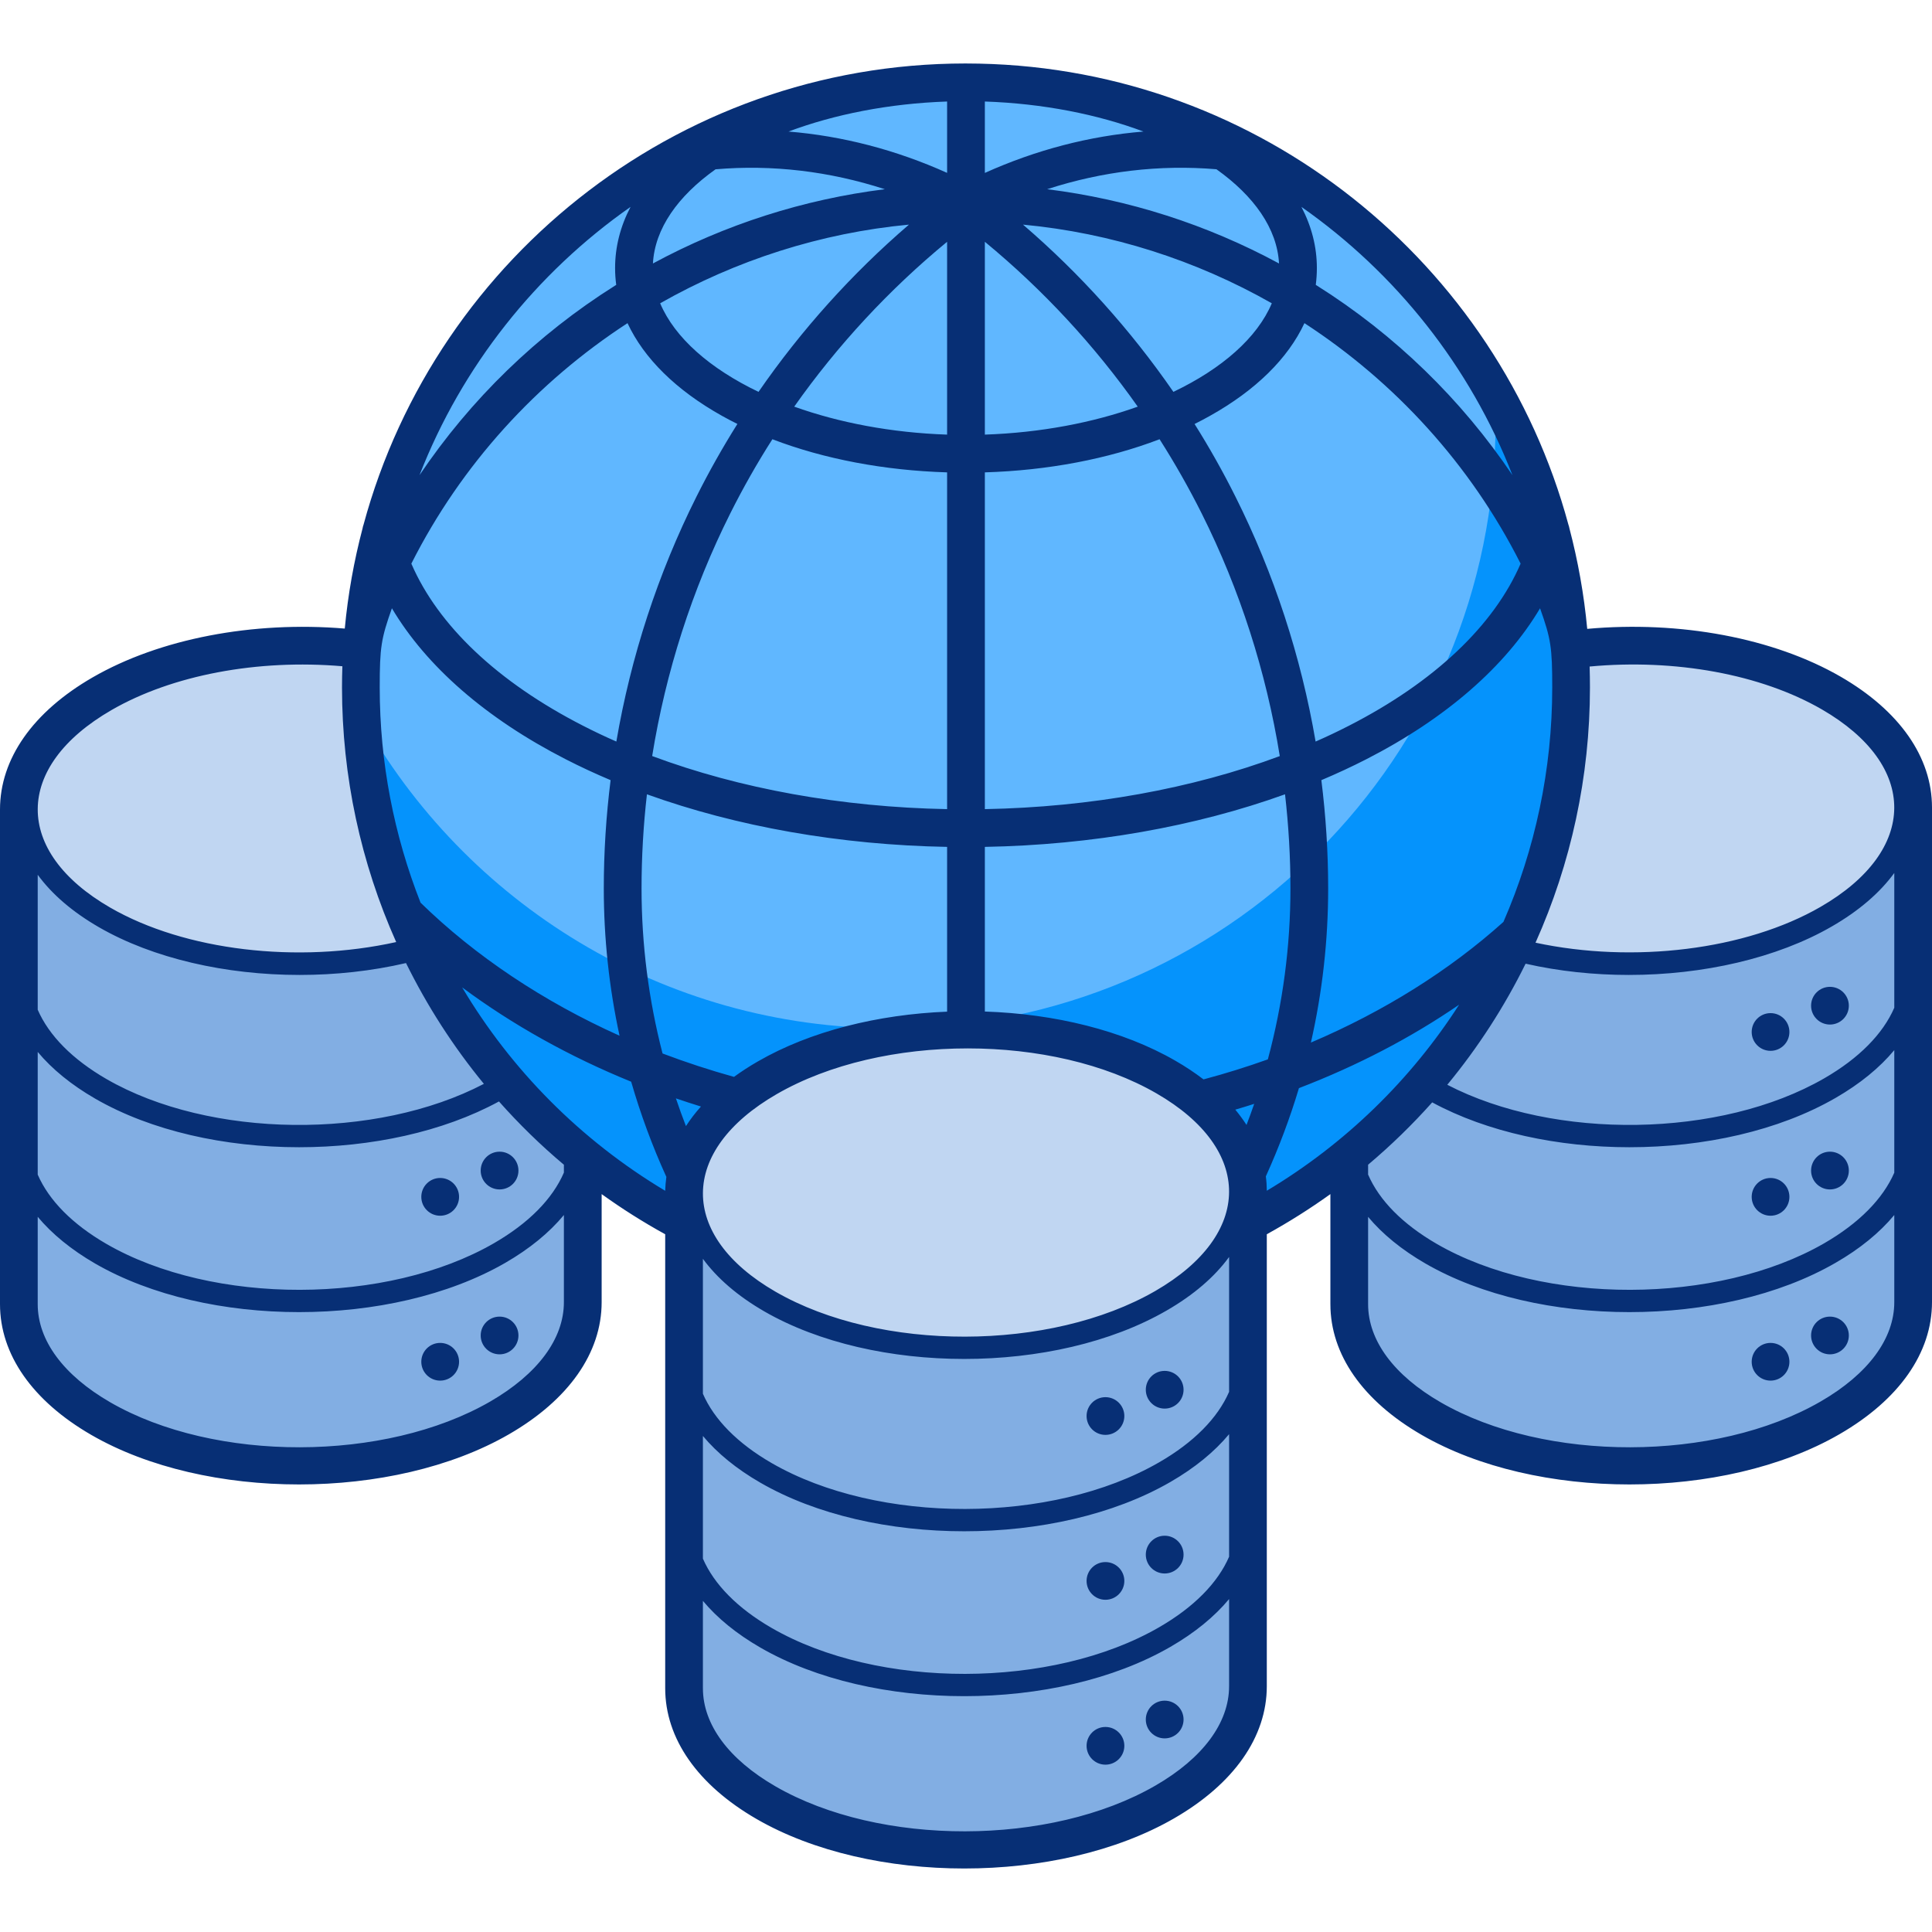 <svg width="46" height="46" viewBox="0 0 46 46" fill="none" xmlns="http://www.w3.org/2000/svg">
<g clip-path="url(#clip0_5060_859)">
<path d="M45.551 19.222L32.125 19.27V31.049C32.125 32.037 32.775 33.022 34.076 33.774C36.69 35.283 40.94 35.275 43.57 33.757C44.89 32.994 45.551 31.996 45.551 31V19.222Z" fill="#82AEE3"/>
<path d="M38.85 23.137C42.557 23.119 45.554 21.368 45.543 19.228C45.533 17.087 42.518 15.367 38.811 15.386C35.103 15.404 32.106 17.155 32.117 19.295C32.128 21.436 35.142 23.156 38.85 23.137Z" fill="#C0D6F2"/>
<path d="M13.875 19.222L0.449 19.27V31.049C0.449 32.037 1.099 33.022 2.401 33.774C5.014 35.283 9.265 35.275 11.894 33.757C13.215 32.994 13.875 31.996 13.875 31V19.222Z" fill="#82AEE3"/>
<path d="M7.174 23.125C10.881 23.107 13.878 21.356 13.868 19.216C13.857 17.075 10.843 15.355 7.135 15.374C3.427 15.392 0.431 17.142 0.441 19.283C0.452 21.423 3.466 23.143 7.174 23.125Z" fill="#C0D6F2"/>
<path d="M8.609 17.08C8.982 24.705 15.282 30.772 22.999 30.772C30.956 30.772 37.407 24.322 37.407 16.365C37.407 13.822 36.748 11.434 35.592 9.36L8.609 17.08Z" fill="#0593FC"/>
<path d="M21.2 24.483C29.157 24.483 35.608 18.033 35.608 10.076C35.608 9.836 35.602 9.597 35.59 9.36C33.129 4.944 28.412 1.958 22.997 1.958C15.04 1.958 8.59 8.408 8.59 16.365C8.59 16.605 8.596 16.843 8.607 17.08C11.069 21.496 15.786 24.483 21.2 24.483Z" fill="#60B7FF"/>
<path d="M29.711 28.366L16.285 28.415V40.193C16.285 41.181 16.935 42.166 18.237 42.918C20.85 44.427 25.101 44.419 27.73 42.901C29.051 42.138 29.711 41.14 29.711 40.145V28.366Z" fill="#82AEE3"/>
<path d="M23.01 32.275C26.717 32.257 29.714 30.507 29.703 28.366C29.693 26.226 26.679 24.506 22.971 24.524C19.263 24.543 16.267 26.293 16.277 28.433C16.288 30.574 19.302 32.294 23.01 32.275Z" fill="#C0D6F2"/>
<path d="M22.999 10.801C27.365 10.801 30.905 8.821 30.905 6.379C30.905 3.937 27.365 1.958 22.999 1.958C18.633 1.958 15.094 3.937 15.094 6.379C15.094 8.821 18.633 10.801 22.999 10.801Z" fill="#60B7FF"/>
<path d="M11.895 28.32C12.143 28.32 12.344 28.119 12.344 27.871C12.344 27.622 12.143 27.421 11.895 27.421C11.646 27.421 11.445 27.622 11.445 27.871C11.445 28.119 11.646 28.32 11.895 28.32Z" fill="#072F75"/>
<path d="M10.48 28.946C10.729 28.946 10.93 28.745 10.93 28.497C10.93 28.248 10.729 28.047 10.48 28.047C10.232 28.047 10.031 28.248 10.031 28.497C10.031 28.745 10.232 28.946 10.48 28.946Z" fill="#072F75"/>
<path d="M11.895 32.246C12.143 32.246 12.344 32.045 12.344 31.797C12.344 31.549 12.143 31.348 11.895 31.348C11.646 31.348 11.445 31.549 11.445 31.797C11.445 32.045 11.646 32.246 11.895 32.246Z" fill="#072F75"/>
<path d="M10.48 32.872C10.729 32.872 10.93 32.671 10.93 32.423C10.93 32.175 10.729 31.974 10.48 31.974C10.232 31.974 10.031 32.175 10.031 32.423C10.031 32.671 10.232 32.872 10.48 32.872Z" fill="#072F75"/>
<path d="M27.73 33.538C27.979 33.538 28.18 33.337 28.18 33.089C28.18 32.841 27.979 32.64 27.73 32.64C27.482 32.64 27.281 32.841 27.281 33.089C27.281 33.337 27.482 33.538 27.73 33.538Z" fill="#072F75"/>
<path d="M26.32 34.164C26.568 34.164 26.77 33.963 26.77 33.715C26.77 33.467 26.568 33.266 26.32 33.266C26.072 33.266 25.871 33.467 25.871 33.715C25.871 33.963 26.072 34.164 26.32 34.164Z" fill="#072F75"/>
<path d="M27.73 37.464C27.979 37.464 28.18 37.263 28.18 37.015C28.18 36.767 27.979 36.565 27.73 36.565C27.482 36.565 27.281 36.767 27.281 37.015C27.281 37.263 27.482 37.464 27.73 37.464Z" fill="#072F75"/>
<path d="M26.32 38.09C26.568 38.09 26.77 37.889 26.77 37.641C26.77 37.393 26.568 37.192 26.32 37.192C26.072 37.192 25.871 37.393 25.871 37.641C25.871 37.889 26.072 38.09 26.32 38.09Z" fill="#072F75"/>
<path d="M27.73 41.39C27.979 41.39 28.18 41.189 28.18 40.941C28.18 40.693 27.979 40.492 27.73 40.492C27.482 40.492 27.281 40.693 27.281 40.941C27.281 41.189 27.482 41.39 27.73 41.39Z" fill="#072F75"/>
<path d="M26.32 42.016C26.568 42.016 26.77 41.815 26.77 41.567C26.77 41.319 26.568 41.118 26.32 41.118C26.072 41.118 25.871 41.319 25.871 41.567C25.871 41.815 26.072 42.016 26.32 42.016Z" fill="#072F75"/>
<path d="M43.57 24.394C43.818 24.394 44.02 24.193 44.02 23.945C44.02 23.697 43.818 23.496 43.57 23.496C43.322 23.496 43.121 23.697 43.121 23.945C43.121 24.193 43.322 24.394 43.57 24.394Z" fill="#072F75"/>
<path d="M42.156 25.02C42.404 25.02 42.605 24.819 42.605 24.571C42.605 24.323 42.404 24.122 42.156 24.122C41.908 24.122 41.707 24.323 41.707 24.571C41.707 24.819 41.908 25.02 42.156 25.02Z" fill="#072F75"/>
<path d="M43.57 28.32C43.818 28.32 44.02 28.119 44.02 27.871C44.02 27.622 43.818 27.421 43.57 27.421C43.322 27.421 43.121 27.622 43.121 27.871C43.121 28.119 43.322 28.32 43.57 28.32Z" fill="#072F75"/>
<path d="M42.156 28.946C42.404 28.946 42.605 28.745 42.605 28.497C42.605 28.248 42.404 28.047 42.156 28.047C41.908 28.047 41.707 28.248 41.707 28.497C41.707 28.745 41.908 28.946 42.156 28.946Z" fill="#072F75"/>
<path d="M43.57 32.246C43.818 32.246 44.02 32.045 44.02 31.797C44.02 31.549 43.818 31.348 43.57 31.348C43.322 31.348 43.121 31.549 43.121 31.797C43.121 32.045 43.322 32.246 43.57 32.246Z" fill="#072F75"/>
<path d="M42.156 32.872C42.404 32.872 42.605 32.671 42.605 32.423C42.605 32.175 42.404 31.974 42.156 31.974C41.908 31.974 41.707 32.175 41.707 32.423C41.707 32.671 41.908 32.872 42.156 32.872Z" fill="#072F75"/>
<path d="M43.824 16.111C42.228 15.19 39.997 14.773 37.791 14.973C37.715 14.155 37.571 13.355 37.367 12.579C37.362 12.55 37.354 12.522 37.344 12.494C35.662 6.271 30.027 1.654 23.311 1.515C16.347 1.365 10.393 6.063 8.655 12.495C8.645 12.522 8.637 12.55 8.633 12.578C8.429 13.352 8.285 14.149 8.209 14.966C6.019 14.783 3.799 15.208 2.206 16.128C0.783 16.949 0 18.067 0 19.274V31.052C0 32.25 0.773 33.356 2.176 34.166C3.537 34.952 5.327 35.344 7.12 35.344C8.928 35.344 10.739 34.946 12.119 34.149C13.541 33.328 14.325 32.211 14.325 31.003V28.431C14.806 28.777 15.311 29.097 15.838 29.387V40.196C15.838 41.394 16.611 42.5 18.014 43.31C19.375 44.096 21.165 44.488 22.958 44.488C24.765 44.488 26.577 44.09 27.957 43.293C29.379 42.472 30.162 41.355 30.162 40.148V29.387C30.689 29.096 31.194 28.777 31.676 28.431V31.052C31.676 32.25 32.448 33.356 33.852 34.166C35.213 34.952 37.002 35.344 38.796 35.344C40.603 35.344 42.415 34.946 43.795 34.149C45.217 33.328 46 32.211 46 31.003V19.225C46 18.027 45.227 16.922 43.824 16.111ZM37.856 16.368C37.856 16.201 37.853 16.036 37.848 15.87C39.883 15.68 41.928 16.054 43.375 16.889C45.685 18.224 45.678 20.247 43.345 21.593C41.567 22.619 38.894 22.945 36.56 22.445C37.403 20.563 37.856 18.498 37.856 16.368ZM36.958 16.368C36.958 18.325 36.55 20.219 35.796 21.95C34.514 23.103 32.944 24.086 31.212 24.823C31.485 23.62 31.623 22.39 31.623 21.155C31.623 20.293 31.568 19.431 31.461 18.575C31.828 18.42 32.184 18.255 32.528 18.079C34.429 17.106 35.847 15.865 36.668 14.483C36.926 15.209 36.958 15.413 36.958 16.368ZM32.118 17.279C31.861 17.411 31.596 17.537 31.324 17.656C30.978 15.634 30.335 13.661 29.417 11.828C29.121 11.235 28.795 10.656 28.442 10.095C28.567 10.033 28.69 9.968 28.809 9.901C29.902 9.29 30.668 8.531 31.058 7.694C33.215 9.098 35.013 11.058 36.205 13.42C35.571 14.891 34.152 16.238 32.118 17.279ZM27.938 9.33C26.921 7.858 25.714 6.514 24.357 5.348C26.461 5.546 28.479 6.197 30.281 7.221C29.934 8.043 29.093 8.779 27.938 9.33ZM36.011 11.314C34.795 9.508 33.213 7.97 31.354 6.799C31.345 6.794 31.336 6.788 31.328 6.783C31.345 6.65 31.354 6.517 31.354 6.382C31.354 5.879 31.229 5.39 30.986 4.926C33.235 6.501 35 8.72 36.011 11.314ZM28.963 4.03C29.857 4.666 30.408 5.442 30.453 6.273C28.735 5.344 26.865 4.746 24.933 4.505C26.251 4.077 27.613 3.916 28.963 4.03ZM23.449 2.417C24.835 2.464 26.132 2.723 27.225 3.132C25.943 3.237 24.67 3.567 23.449 4.117V2.417ZM23.449 5.757C24.83 6.895 26.058 8.22 27.089 9.682C26.025 10.063 24.777 10.303 23.449 10.348V5.757ZM23.449 11.247C24.95 11.201 26.378 10.929 27.609 10.458C27.974 11.031 28.31 11.623 28.614 12.23C29.522 14.043 30.148 15.998 30.471 18.002C28.387 18.779 25.963 19.218 23.449 19.265V11.247ZM23.449 20.164C25.993 20.118 28.456 19.683 30.596 18.912C30.681 19.657 30.725 20.406 30.725 21.155C30.725 22.529 30.544 23.896 30.187 25.223C29.684 25.403 29.17 25.563 28.655 25.7C28.451 25.544 28.228 25.395 27.986 25.256C26.728 24.529 25.104 24.139 23.449 24.084V20.164ZM23.042 24.962C24.672 24.962 26.3 25.319 27.537 26.034C29.848 27.368 29.84 29.39 27.508 30.737C25.006 32.181 20.948 32.189 18.463 30.754C16.152 29.419 16.16 27.398 18.492 26.051C19.749 25.325 21.397 24.962 23.042 24.962ZM18.06 9.33C16.906 8.778 16.065 8.043 15.718 7.221C17.52 6.198 19.538 5.546 21.642 5.348C20.285 6.514 19.078 7.857 18.06 9.33ZM22.55 5.757V10.348C21.221 10.303 19.974 10.063 18.91 9.682C19.941 8.22 21.169 6.894 22.55 5.757ZM18.39 10.458C19.62 10.929 21.049 11.201 22.55 11.247V19.265C20.036 19.218 17.612 18.779 15.528 18.001C15.851 15.998 16.477 14.042 17.385 12.229C17.689 11.622 18.024 11.031 18.39 10.458ZM22.55 20.164V24.087C20.91 24.153 19.298 24.548 18.043 25.273C17.841 25.389 17.652 25.512 17.476 25.64C16.897 25.479 16.327 25.292 15.775 25.083C15.443 23.802 15.275 22.481 15.275 21.155C15.275 20.406 15.318 19.657 15.403 18.912C17.544 19.683 20.006 20.118 22.55 20.164ZM22.55 2.417V4.116C21.329 3.567 20.057 3.237 18.774 3.132C19.867 2.723 21.165 2.464 22.55 2.417ZM17.037 4.031C18.386 3.915 19.748 4.077 21.067 4.505C19.135 4.746 17.264 5.344 15.546 6.273C15.591 5.442 16.142 4.666 17.037 4.031ZM15.013 4.926C14.77 5.39 14.645 5.879 14.645 6.382C14.645 6.517 14.654 6.651 14.672 6.783C14.663 6.788 14.654 6.794 14.646 6.799C12.786 7.97 11.204 9.508 9.988 11.314C10.999 8.72 12.764 6.501 15.013 4.926ZM14.941 7.694C15.331 8.531 16.097 9.29 17.19 9.901C17.309 9.968 17.432 10.032 17.557 10.094C17.204 10.656 16.878 11.234 16.582 11.826C15.664 13.66 15.021 15.633 14.675 17.656C14.403 17.537 14.138 17.411 13.881 17.279C11.847 16.238 10.429 14.891 9.794 13.42C10.986 11.058 12.784 9.098 14.941 7.694ZM9.331 14.483C10.152 15.865 11.57 17.106 13.472 18.079C13.815 18.255 14.171 18.42 14.538 18.575C14.431 19.431 14.376 20.293 14.376 21.155C14.376 22.335 14.502 23.51 14.751 24.66C12.935 23.845 11.312 22.761 10.013 21.492C9.381 19.888 9.041 18.154 9.041 16.368C9.041 15.412 9.075 15.205 9.331 14.483ZM0.898 20.828C1.236 21.291 1.727 21.714 2.356 22.077C3.644 22.82 5.376 23.213 7.133 23.213C7.988 23.213 8.849 23.12 9.667 22.93C10.171 23.953 10.792 24.919 11.521 25.806C8.957 27.147 4.993 27.11 2.536 25.692C1.724 25.223 1.165 24.655 0.898 24.041V20.828ZM2.655 16.906C4.1 16.072 6.133 15.69 8.152 15.863C8.146 16.031 8.143 16.199 8.143 16.368C8.143 18.489 8.593 20.549 9.433 22.43C7.085 22.95 4.402 22.635 2.625 21.61C0.312 20.275 0.324 18.252 2.655 16.906ZM13.426 31.004C13.426 31.876 12.802 32.717 11.67 33.371C9.168 34.815 5.111 34.823 2.625 33.388C1.512 32.745 0.898 31.915 0.898 31.052V28.972C1.24 29.382 1.7 29.757 2.266 30.085C3.602 30.856 5.359 31.241 7.12 31.241C8.895 31.241 10.674 30.85 12.03 30.068C12.61 29.733 13.078 29.349 13.426 28.929V31.004ZM13.426 27.919C13.155 28.547 12.587 29.123 11.76 29.601C9.209 31.073 5.07 31.081 2.536 29.618C1.724 29.149 1.165 28.581 0.898 27.967V25.046C1.24 25.456 1.7 25.831 2.266 26.158C3.603 26.93 5.36 27.315 7.121 27.315C8.832 27.315 10.546 26.952 11.88 26.225C12.356 26.762 12.872 27.266 13.426 27.732V27.919ZM15.838 28.352C13.818 27.143 12.17 25.47 11.004 23.51C12.203 24.4 13.564 25.16 15.028 25.755C15.25 26.524 15.53 27.283 15.862 28.013C15.863 28.016 15.865 28.019 15.866 28.021C15.851 28.131 15.841 28.241 15.838 28.352ZM16.689 26.346C16.554 26.497 16.435 26.652 16.332 26.812C16.247 26.594 16.168 26.374 16.093 26.152C16.29 26.219 16.489 26.284 16.689 26.346ZM29.264 40.148C29.264 41.02 28.64 41.861 27.508 42.515C25.006 43.959 20.948 43.967 18.463 42.532C17.349 41.889 16.736 41.059 16.736 40.196V38.116C17.078 38.526 17.537 38.901 18.104 39.228C19.44 40 21.197 40.385 22.958 40.385C24.733 40.385 26.512 39.994 27.867 39.211C28.447 38.876 28.916 38.492 29.264 38.073V40.148ZM29.264 37.065C28.994 37.689 28.425 38.267 27.597 38.745C25.046 40.218 20.908 40.225 18.373 38.761C17.562 38.293 17.003 37.725 16.736 37.111V34.19C17.078 34.6 17.537 34.975 18.104 35.302C19.44 36.074 21.197 36.459 22.958 36.459C24.733 36.459 26.512 36.068 27.867 35.285C28.447 34.95 28.916 34.566 29.264 34.147V37.065ZM27.597 34.818C25.046 36.291 20.908 36.299 18.373 34.835C17.562 34.367 17.003 33.799 16.736 33.185V29.972C17.074 30.434 17.564 30.857 18.193 31.221C19.505 31.978 21.23 32.356 22.958 32.356C24.7 32.356 26.447 31.972 27.777 31.203C28.42 30.832 28.921 30.4 29.264 29.928V33.139C28.994 33.762 28.425 34.341 27.597 34.818ZM29.679 26.784C29.599 26.66 29.51 26.539 29.412 26.42C29.563 26.376 29.713 26.33 29.862 26.282C29.804 26.45 29.743 26.617 29.679 26.784ZM30.162 28.351C30.161 28.236 30.154 28.122 30.139 28.009C30.141 28.005 30.143 28 30.145 27.995C30.452 27.318 30.715 26.616 30.927 25.908C32.317 25.374 33.593 24.709 34.741 23.921C33.595 25.703 32.04 27.228 30.162 28.351ZM45.102 31.004C45.102 31.876 44.478 32.717 43.345 33.371C40.843 34.815 36.786 34.823 34.301 33.388C33.187 32.745 32.574 31.915 32.574 31.052V28.973C32.916 29.383 33.374 29.757 33.941 30.085C35.277 30.856 37.034 31.241 38.795 31.241C40.57 31.241 42.349 30.85 43.704 30.067C44.285 29.733 44.754 29.348 45.102 28.929V31.004ZM45.102 27.921C44.831 28.544 44.262 29.123 43.435 29.601C40.883 31.073 36.745 31.081 34.211 29.618C33.399 29.148 32.841 28.584 32.574 27.966V27.731C33.12 27.271 33.629 26.775 34.1 26.247C35.415 26.959 37.104 27.315 38.796 27.315C40.571 27.315 42.349 26.924 43.704 26.141C44.285 25.806 44.754 25.422 45.102 25.003V27.921ZM43.435 25.674C40.966 27.1 37.012 27.153 34.459 25.828C35.192 24.94 35.817 23.973 36.324 22.945C37.117 23.125 37.951 23.213 38.78 23.213C40.553 23.213 42.309 22.813 43.614 22.059C44.258 21.688 44.759 21.256 45.102 20.785V23.994C44.831 24.618 44.262 25.197 43.435 25.674Z" fill="#072F75"/>
</g>
<defs>
<clipPath id="clip0_5060_859">
<rect width="46" height="46" fill="white"/>
</clipPath>
</defs>
</svg>
